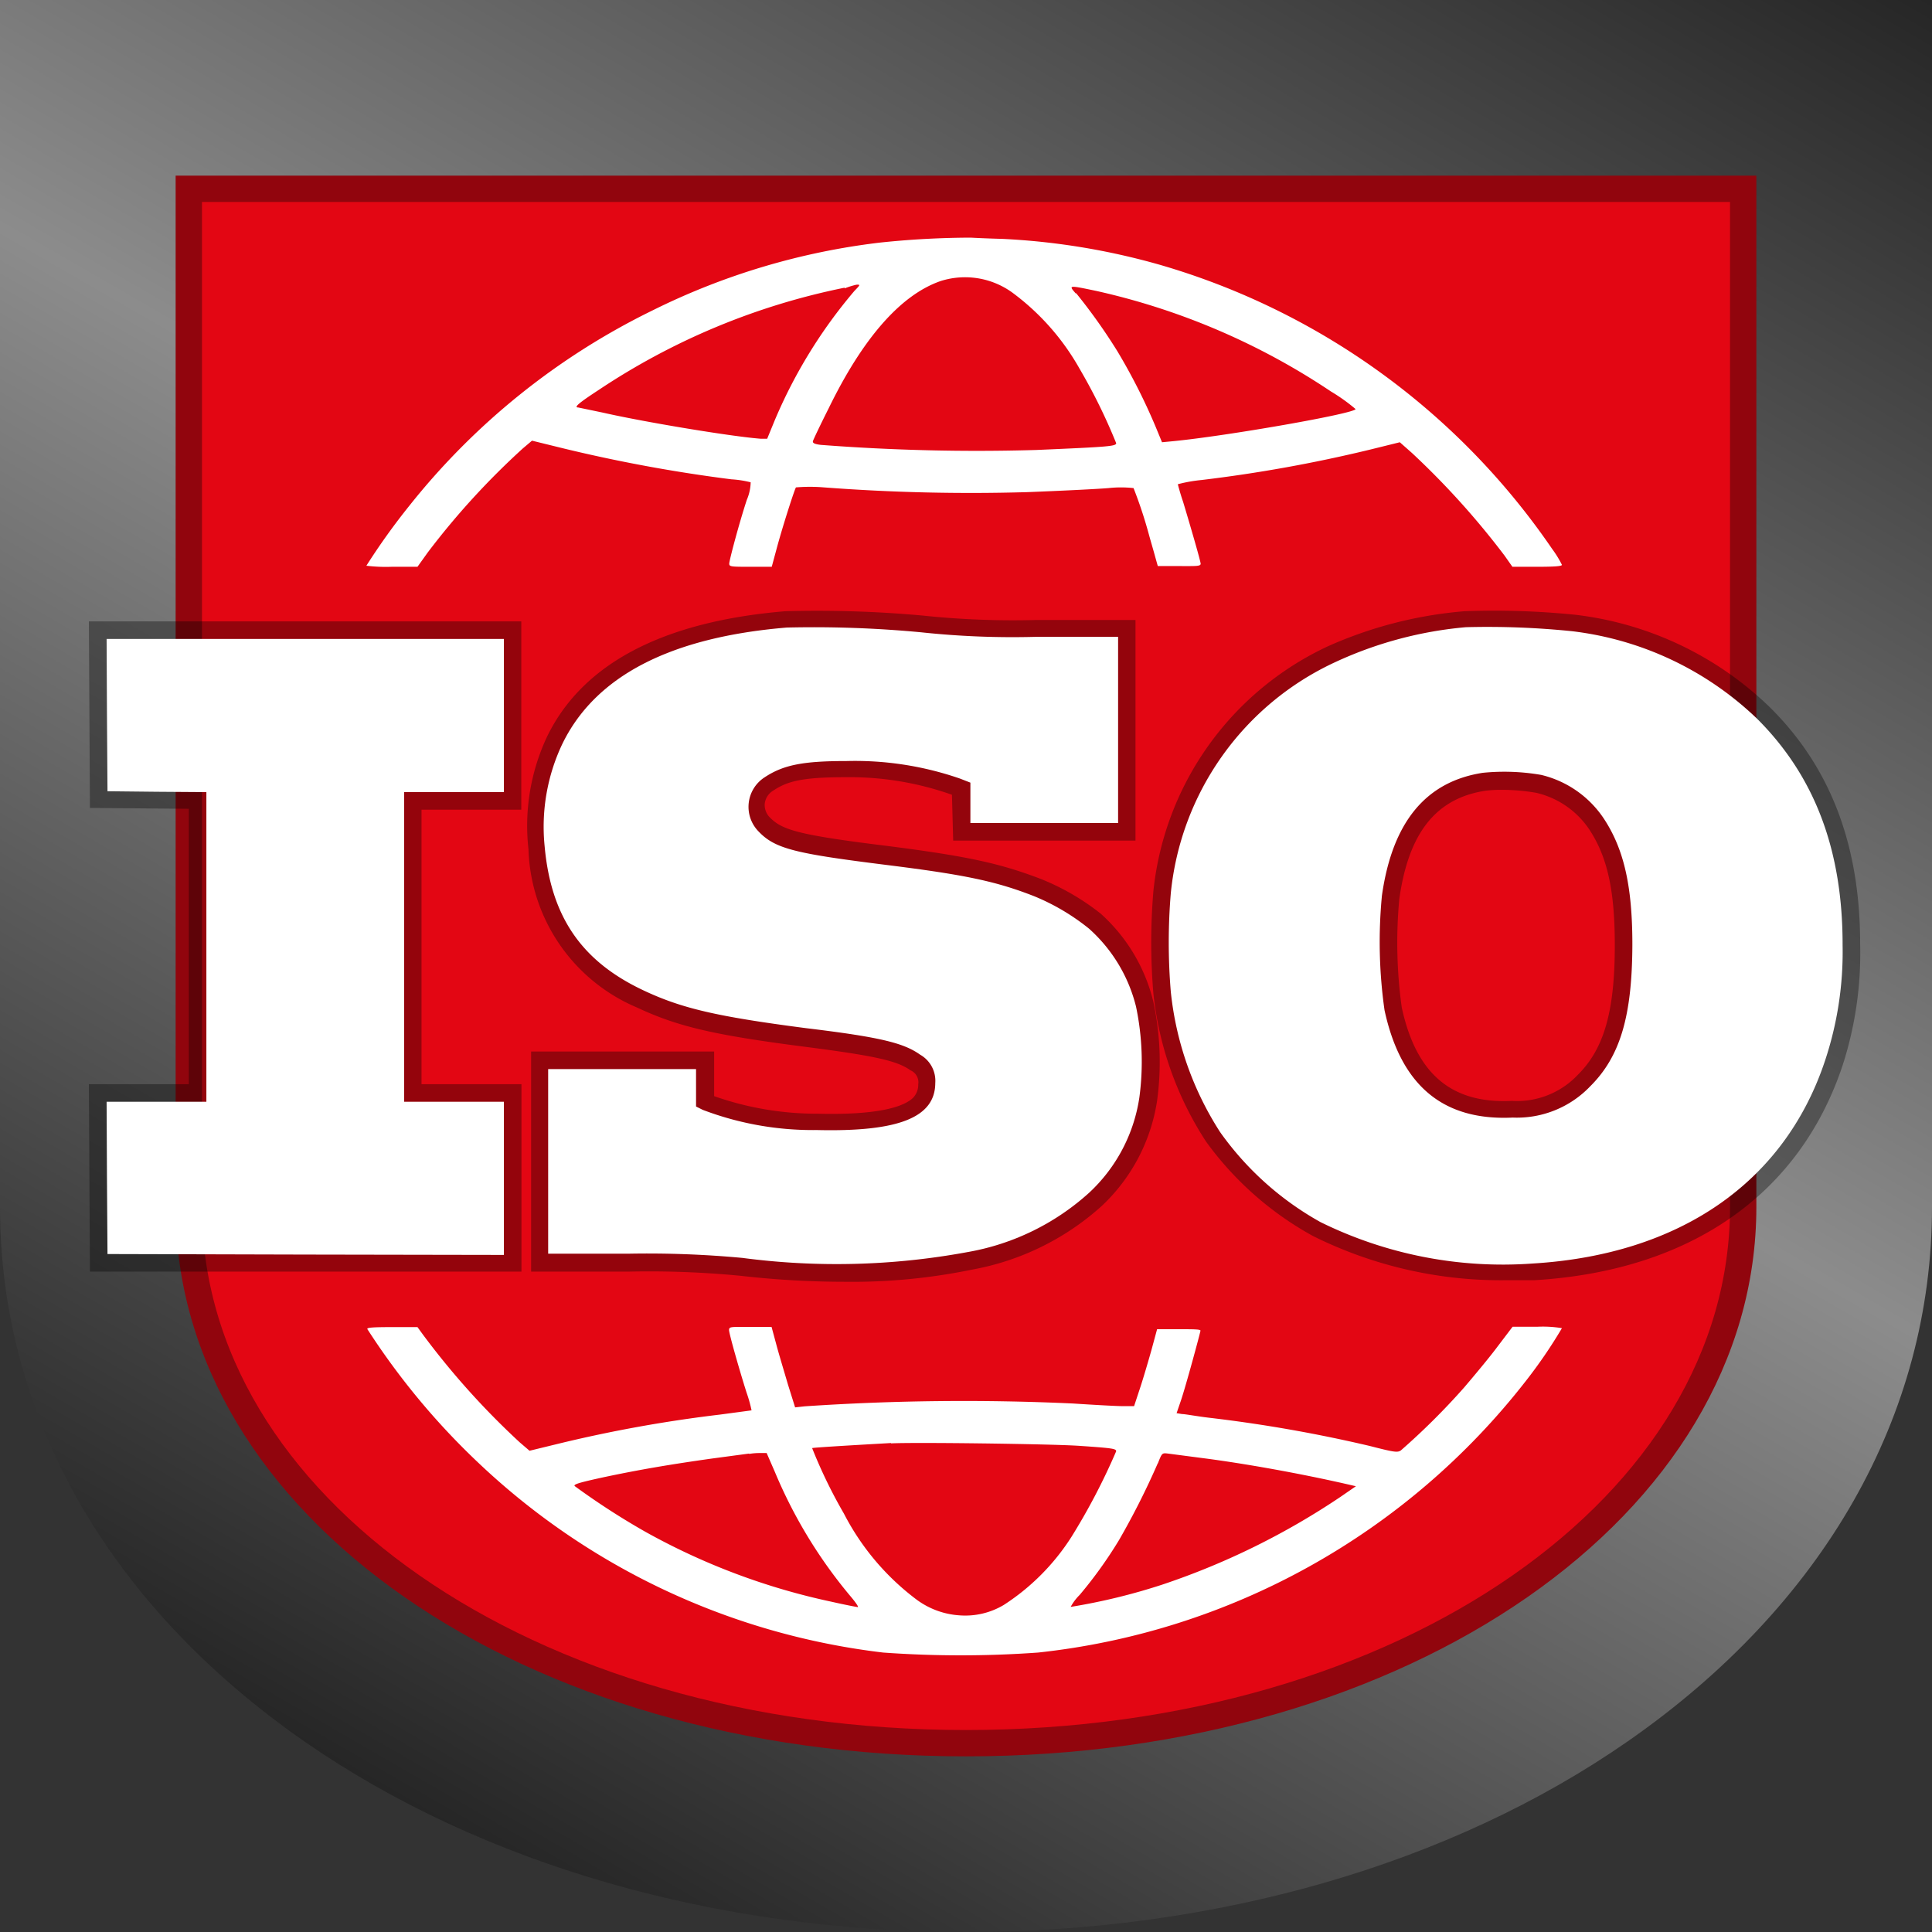 <svg xmlns="http://www.w3.org/2000/svg" xmlns:xlink="http://www.w3.org/1999/xlink" viewBox="0 0 110 110"><rect x="0" y="0" width="110" height="110" fill="#333333" stroke="none"/><defs><style>.cls-1{fill:url(#linear-gradient);}.cls-2{fill:url(#radial-gradient);}.cls-3{fill:#e30613;stroke:#91050d;stroke-miterlimit:10;stroke-width:3px;}.cls-4{fill:url(#linear-gradient-2);}.cls-5{fill:#fff;}.cls-6{opacity:0.35;}</style><linearGradient id="linear-gradient" x1="10" y1="55" x2="100" y2="55" gradientUnits="userSpaceOnUse"><stop offset="0" stop-color="#262626"/><stop offset="0.5" stop-color="#8c8c8c"/><stop offset="1" stop-color="#262626"/></linearGradient><radialGradient id="radial-gradient" cx="55" cy="55" r="45" xlink:href="#linear-gradient"/><linearGradient id="linear-gradient-2" x1="85.58" y1="-14.1" x2="19.39" y2="100.55" xlink:href="#linear-gradient"/></defs><g id="Layer_2" data-name="Layer 2"><g id="Layer_1-2" data-name="Layer 1"><g id="ISO"><path class="cls-1" d="M10,10V68.72C10,86.26,29.77,100,55,100s45-13.74,45-31.28V10Z"/><path class="cls-2" d="M98,12V68.72C98,85.14,79.11,98,55,98S12,85.14,12,68.72V12H98m2-2H10V68.72C10,86.26,29.77,100,55,100s45-13.74,45-31.28V10Z"/><path class="cls-3" d="M10,10V68.72C10,86.26,29.77,100,55,100s45-13.74,45-31.28V10Z"/><path class="cls-4" d="M100,10V68.72C100,86.26,80.23,100,55,100S10,86.26,10,68.72V10h90M110,0H0V68.72C0,80.57,6.15,91.38,17.33,99.15,27.4,106.15,40.77,110,55,110s27.6-3.85,37.67-10.85C103.85,91.38,110,80.57,110,68.72V0Z"/><path class="cls-5" d="M24.09,76a44.36,44.36,0,0,0,5.5,6.12l.56.48,1.6-.39A77.81,77.81,0,0,1,41,80.54l1.79-.24a7.62,7.62,0,0,0-.28-1c-.4-1.26-1-3.36-1-3.57s.12-.18,1.22-.18h1.2l.27,1c.14.53.45,1.55.66,2.27l.41,1.31.55-.06a134.78,134.78,0,0,1,15.28-.16c1.22.08,2.49.15,2.83.15h.64l.33-1c.19-.57.48-1.56.66-2.2l.32-1.18,1.24,0c.82,0,1.23,0,1.23.08s-.85,3.22-1.12,4l-.24.7.31.05c.18,0,.86.13,1.54.21A81.11,81.11,0,0,1,78,82.33c1.4.36,1.57.38,1.76.25A39.62,39.62,0,0,0,83.36,79c.58-.68,1.45-1.72,1.91-2.34l.85-1.12h1.4a6.66,6.66,0,0,1,1.41.08,27.91,27.91,0,0,1-2.05,3A40.71,40.71,0,0,1,59.1,94.09a61.59,61.59,0,0,1-8.81,0A40.38,40.38,0,0,1,27.22,83.27a41,41,0,0,1-6.3-7.59c-.06-.09.24-.12,1.39-.12h1.46Zm26.64,6.16c-2.64.15-4.46.26-4.49.29a28.1,28.1,0,0,0,1.81,3.73,14.31,14.31,0,0,0,4.17,4.92,4.61,4.61,0,0,0,2.39.87,4.28,4.28,0,0,0,2.54-.59A12.81,12.81,0,0,0,61,87.51a36.46,36.46,0,0,0,2.55-4.88c0-.15-.2-.18-2.1-.31C59.85,82.21,52,82.11,50.73,82.18Zm-8.08.6-2.09.28c-2.35.33-4.19.64-6.25,1.08-1.32.29-1.67.39-1.59.49a41.6,41.6,0,0,0,4,2.59,38,38,0,0,0,10.64,4c.75.17,1.42.3,1.48.3s-.13-.28-.42-.62a27.44,27.44,0,0,1-4.3-7.07l-.47-1.08h-.37A3.59,3.59,0,0,0,42.65,82.78Zm23.27.55a43.94,43.94,0,0,1-2.21,4.38,24.66,24.66,0,0,1-2.24,3.12,2.83,2.83,0,0,0-.51.68,34.55,34.55,0,0,0,5.22-1.27,42.07,42.07,0,0,0,10.15-5l.87-.6-.52-.12c-2.63-.6-5.77-1.17-8.27-1.49l-1.91-.25C66.16,82.72,66.16,82.72,65.92,83.33Z"/><path class="cls-6" d="M65.67,57.05a16.33,16.33,0,0,1,.21,5.62,10.34,10.34,0,0,1-3.16,6,15,15,0,0,1-7.39,3.62,33.87,33.87,0,0,1-7.25.69,52.43,52.43,0,0,1-5.9-.34,54,54,0,0,0-6.36-.24l-5.58,0V59.87H40.66v2.54a17.6,17.6,0,0,0,5.9,1c3.61.09,4.94-.44,5.42-.9a1.06,1.06,0,0,0,.3-.77.74.74,0,0,0-.44-.8c-.76-.55-2.06-.83-6-1.34-5.22-.67-7.28-1.16-9.58-2.24a10.11,10.11,0,0,1-6.17-9A11.94,11.94,0,0,1,31.12,42c2-4.2,6.61-6.62,13.6-7.2a66.55,66.55,0,0,1,7.84.25h0a48.89,48.89,0,0,0,6.38.25l5.71,0V47.86H54.27l-.07-2.61a17.47,17.47,0,0,0-6.07-1c-2.52,0-3.33.25-4.1.76a1,1,0,0,0-.49.76,1,1,0,0,0,.29.77c.71.72,1.62,1,6.73,1.63,4.61.59,6.39,1,8.64,1.85a13.64,13.64,0,0,1,3.47,2A9.85,9.85,0,0,1,65.67,57.05ZM5.12,46l5.63.05V61.73H5.06L5.12,72.4l24.57,0V61.73H24V46.1h5.68V35.38H5.06Zm100.79,7.78a20.74,20.74,0,0,1-1,6.88c-2.45,7.36-8.68,11.7-17.55,12.23-.51,0-1,0-1.54,0a24,24,0,0,1-11.07-2.52A18.5,18.5,0,0,1,68.67,65a19.14,19.14,0,0,1-3-8.42,34.72,34.72,0,0,1,0-5.85A17.35,17.35,0,0,1,75.6,36.8a23.79,23.79,0,0,1,7.79-2,45.8,45.8,0,0,1,6.28.2,19.1,19.1,0,0,1,11.09,5.26C104.24,43.7,105.92,48.15,105.91,53.82ZM90.47,47.2a5,5,0,0,0-3-2.06,11.53,11.53,0,0,0-2-.17,7,7,0,0,0-.89.05h0c-2.82.43-4.38,2.39-4.91,6.17a26.76,26.76,0,0,0,.14,6.17c.82,3.79,2.83,5.49,6.27,5.32a4.76,4.76,0,0,0,3.76-1.49c1.49-1.48,2.1-3.61,2.1-7.37C91.94,50.69,91.52,48.78,90.47,47.2Z"/><path class="cls-5" d="M52.44,36a49,49,0,0,0,6.5.26l4.72,0V46.86H55.25l0-1.14,0-1.16-.59-.23a18.28,18.28,0,0,0-6.46-1c-2.48,0-3.6.22-4.67.93a2,2,0,0,0-.34,3.08c.95,1,2.12,1.26,7.31,1.91,4.48.56,6.22.93,8.39,1.78A12.53,12.53,0,0,1,62,52.87a8.78,8.78,0,0,1,2.68,4.44,15.26,15.26,0,0,1,.19,5.18A9.26,9.26,0,0,1,62,67.92a13.86,13.86,0,0,1-6.92,3.37,41,41,0,0,1-12.81.33,58.22,58.22,0,0,0-6.48-.24l-4.58,0V60.87h8.42V63l.38.19a17.64,17.64,0,0,0,6.5,1.15c4.64.11,6.73-.71,6.74-2.67a1.71,1.71,0,0,0-.86-1.62c-.94-.67-2.27-1-6.49-1.51-5.07-.66-7.08-1.12-9.28-2.16-3.52-1.66-5.25-4.2-5.61-8.19a11,11,0,0,1,1-5.82c1.87-3.87,6.15-6.09,12.79-6.64A65.1,65.1,0,0,1,52.44,36Z"/><polygon class="cls-5" points="28.69 40.74 28.69 45.1 25.85 45.1 23.01 45.1 23.01 53.92 23.01 62.73 25.85 62.73 28.69 62.73 28.69 67.09 28.69 71.45 17.41 71.43 6.12 71.4 6.09 67.06 6.07 62.73 8.91 62.73 11.75 62.73 11.75 53.92 11.75 45.1 8.94 45.08 6.12 45.05 6.09 40.71 6.07 36.38 17.38 36.38 28.69 36.38 28.69 40.74"/><path class="cls-5" d="M89.52,35.94a18.32,18.32,0,0,1,10.54,5c3.28,3.28,4.86,7.49,4.85,12.89a19.6,19.6,0,0,1-1,6.56c-2.3,6.92-8.26,11.05-16.66,11.55a23.47,23.47,0,0,1-12.07-2.36,17.37,17.37,0,0,1-5.71-5.12,18.2,18.2,0,0,1-2.81-8,33.83,33.83,0,0,1,0-5.6A16.26,16.26,0,0,1,76,37.71a22.29,22.29,0,0,1,7.46-2A47.26,47.26,0,0,1,89.52,35.94ZM84.43,44c-3.26.5-5.16,2.82-5.75,7a27.56,27.56,0,0,0,.15,6.52c.93,4.29,3.33,6.3,7.3,6.11a5.77,5.77,0,0,0,4.41-1.78c1.71-1.7,2.39-4,2.4-8.08,0-3.32-.48-5.43-1.63-7.17a5.94,5.94,0,0,0-3.56-2.48A12.32,12.32,0,0,0,84.43,44Z"/><path class="cls-5" d="M57.05,13.6a39.58,39.58,0,0,1,9,1.48A40.83,40.83,0,0,1,88.37,31.25a6,6,0,0,1,.56.91c0,.08-.44.11-1.41.11H86.11l-.45-.64a45.58,45.58,0,0,0-5.27-5.84l-.69-.61L78,25.6a82,82,0,0,1-9.59,1.73,8.37,8.37,0,0,0-1.35.24s.13.51.3,1c.38,1.26,1,3.38,1,3.53s-.3.13-1.22.13H65.92l-.16-.57c-.08-.3-.25-.87-.35-1.24a25.58,25.58,0,0,0-.87-2.63,6.54,6.54,0,0,0-1.43,0c-.73.06-2.82.16-4.62.23a110.54,110.54,0,0,1-11.58-.27,9.68,9.68,0,0,0-1.59,0c-.07.07-.78,2.28-1.11,3.52l-.27,1h-1.2c-1.11,0-1.22,0-1.22-.18s.56-2.29,1-3.63a2.67,2.67,0,0,0,.22-1,5.91,5.91,0,0,0-1.1-.17,87,87,0,0,1-9.52-1.75l-1.83-.45-.52.44a43.45,43.45,0,0,0-5.42,5.93l-.58.81H22.31a9.15,9.15,0,0,1-1.45-.06,37.94,37.94,0,0,1,2.45-3.42,40.23,40.23,0,0,1,13.81-11.1,39.52,39.52,0,0,1,13-3.88,50.54,50.54,0,0,1,5.15-.28C55.42,13.54,56.24,13.58,57.05,13.6ZM53.56,16c-2.26.78-4.42,3.22-6.39,7.27-.46.91-.85,1.74-.88,1.83s0,.18.45.23A116.08,116.08,0,0,0,59,25.62c4.16-.18,4.55-.21,4.55-.39A32.49,32.49,0,0,0,61.47,21a13.79,13.79,0,0,0-3.83-4.34A4.59,4.59,0,0,0,53.56,16Zm-5.47.38a39.18,39.18,0,0,0-14,5.82c-1.1.72-1.45,1-1.17,1l1.39.29c2.37.54,7.31,1.36,9,1.49l.37,0,.41-1a28.35,28.35,0,0,1,4.56-7.42c.34-.35.34-.36.11-.35A4.46,4.46,0,0,0,48.09,16.42Zm13.17.3A32.26,32.26,0,0,1,63.62,20a33.85,33.85,0,0,1,2.19,4.33l.35.85.63-.06c3.09-.3,10.39-1.58,10.39-1.83a10.33,10.33,0,0,0-1.4-1A39.4,39.4,0,0,0,62.4,16.56C60.82,16.23,60.83,16.23,61.26,16.72Z"/></g></g></g></svg>
